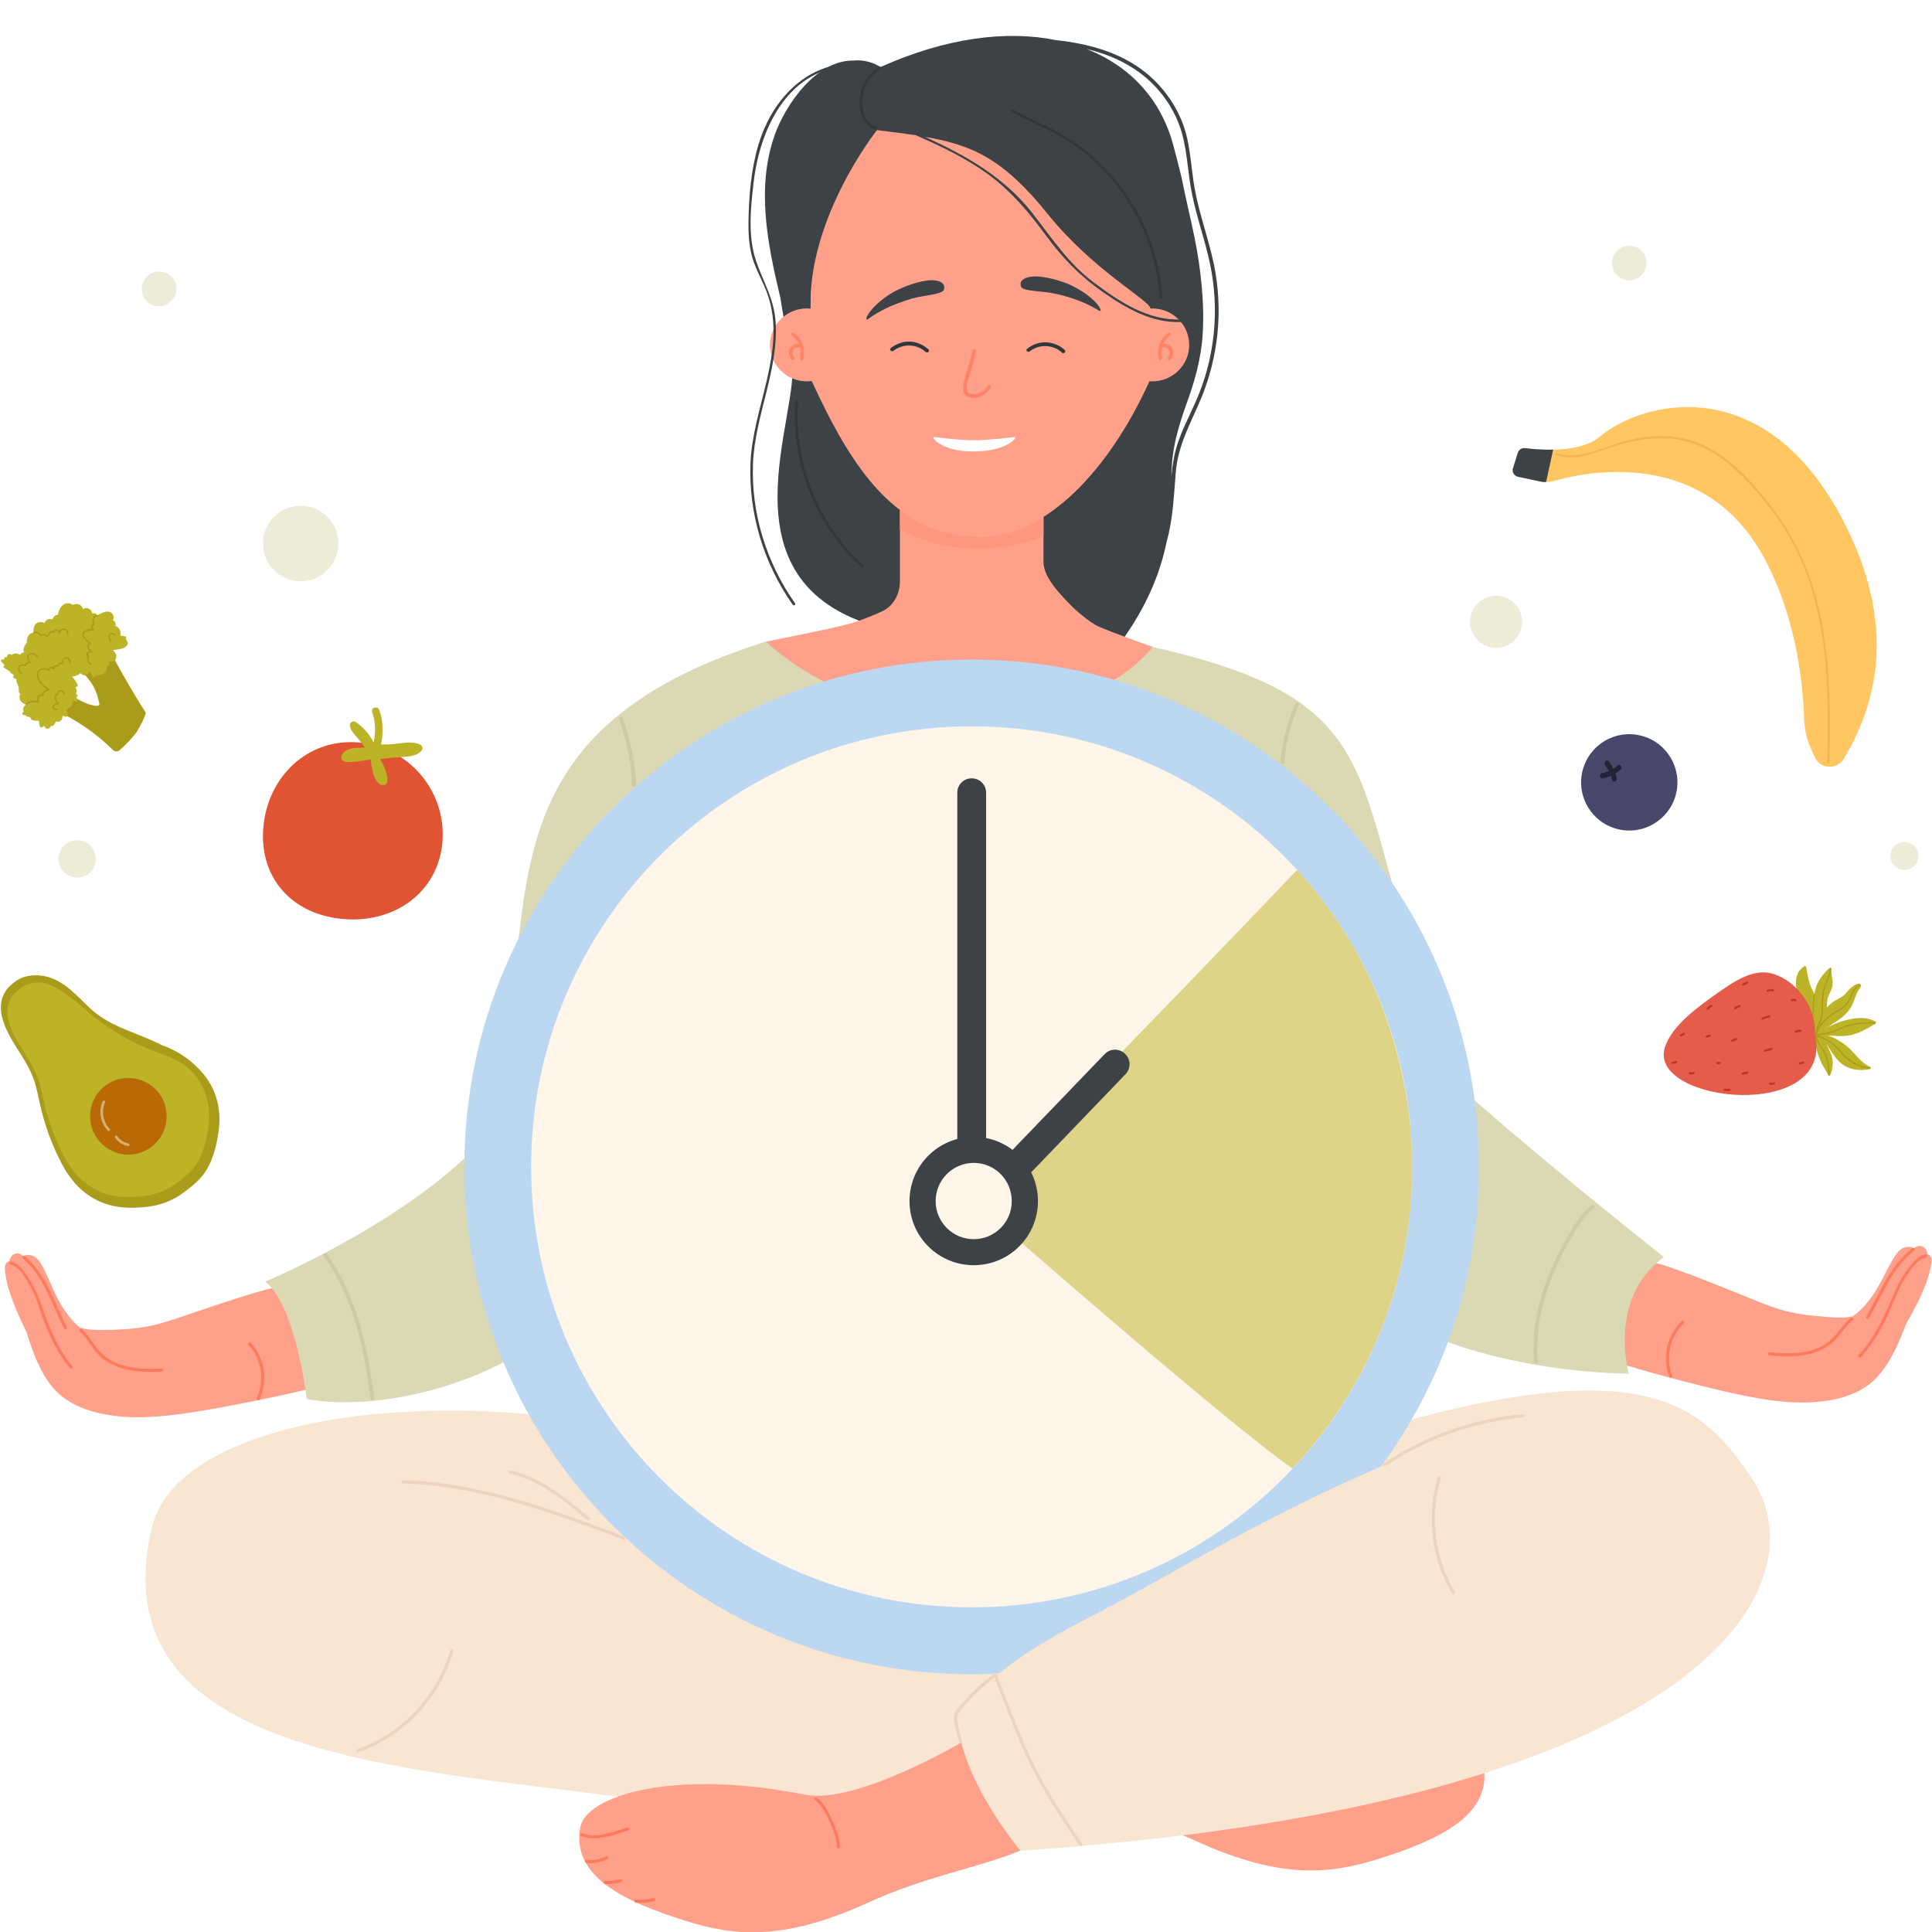 <?xml version="1.0" encoding="UTF-8"?> <svg xmlns="http://www.w3.org/2000/svg" xmlns:xlink="http://www.w3.org/1999/xlink" width="60" zoomAndPan="magnify" viewBox="0 0 45 45" height="60" preserveAspectRatio="xMidYMid meet" version="1.0"><defs><clipPath id="ade916d5ee"><path d="M 37.273 29.008 L 44.988 29.008 L 44.988 32.68 L 37.273 32.68 Z M 37.273 29.008 " clip-rule="nonzero"></path></clipPath><clipPath id="6cac8d35b3"><path d="M 13.391 40.539 L 23.801 40.539 L 23.801 45 L 13.391 45 Z M 13.391 40.539 " clip-rule="nonzero"></path></clipPath><clipPath id="85648408a8"><path d="M 2.266 25.535 L 2.57 25.535 L 2.57 26.352 L 2.266 26.352 Z M 2.266 25.535 " clip-rule="nonzero"></path></clipPath><clipPath id="4ece16042c"><path d="M 2.531 26.344 C 2.523 26.344 2.516 26.344 2.512 26.336 C 2.34 26.156 2.289 25.879 2.391 25.656 C 2.398 25.641 2.41 25.637 2.422 25.637 C 2.438 25.637 2.457 25.652 2.449 25.672 C 2.355 25.879 2.398 26.133 2.555 26.297 C 2.574 26.316 2.555 26.344 2.531 26.344 " clip-rule="nonzero"></path></clipPath><clipPath id="9820b8016c"><path d="M 1.348 19.516 L 2.266 19.516 L 2.266 20.535 L 1.348 20.535 Z M 1.348 19.516 " clip-rule="nonzero"></path></clipPath><clipPath id="e9a57d280f"><path d="M 1.797 20.441 C 1.559 20.441 1.363 20.246 1.363 20.004 C 1.363 19.766 1.559 19.57 1.797 19.57 C 2.039 19.57 2.23 19.766 2.23 20.004 C 2.23 20.246 2.039 20.441 1.797 20.441 " clip-rule="nonzero"></path></clipPath></defs><rect x="-4.5" width="54" fill="#ffffff" y="-4.5" height="54" fill-opacity="1"></rect><rect x="-4.5" width="54" fill="#ffffff" y="-4.5" height="54" fill-opacity="1"></rect><path fill="#ffa18a" d="M 0.133 29.715 C 0.148 29.828 0.176 29.941 0.211 30.047 C 0.312 30.383 0.461 30.707 0.617 31.027 C 0.758 31.48 0.926 31.953 1.227 32.316 C 1.582 32.738 2.137 32.91 2.664 32.977 C 3.305 33.059 3.949 32.977 4.582 32.879 C 5.188 32.785 7.094 32.418 7.668 32.215 C 7.777 30.961 6.594 29.953 6.594 29.953 C 6.273 29.969 4.891 30.449 4.59 30.547 C 4.289 30.648 3.988 30.758 3.68 30.84 C 3.344 30.93 3.004 30.961 2.656 30.973 C 2.402 30.977 2.121 30.996 1.867 30.926 C 1.836 30.898 1.801 30.871 1.77 30.84 C 1.535 30.609 1.379 30.336 1.242 30.039 C 1.184 29.902 1.125 29.762 1.055 29.625 C 1.004 29.512 0.945 29.391 0.852 29.305 C 0.77 29.23 0.637 29.207 0.543 29.254 C 0.469 29.195 0.375 29.164 0.293 29.234 C 0.25 29.27 0.227 29.324 0.215 29.379 C 0.184 29.383 0.156 29.398 0.137 29.434 C 0.094 29.512 0.121 29.633 0.133 29.715 " fill-opacity="1" fill-rule="nonzero"></path><path fill="#ff7a5a" d="M 1.859 31.012 C 2 31.137 2.09 31.305 2.203 31.453 C 2.312 31.59 2.445 31.699 2.602 31.773 C 2.961 31.953 3.367 31.961 3.762 31.949 C 3.805 31.949 3.805 31.875 3.762 31.879 C 3.371 31.891 2.961 31.883 2.609 31.699 C 2.449 31.613 2.32 31.492 2.211 31.344 C 2.117 31.211 2.031 31.07 1.91 30.961 C 1.875 30.934 1.824 30.98 1.859 31.012 " fill-opacity="1" fill-rule="nonzero"></path><path fill="#ff7a5a" d="M 6.047 32.594 C 6.246 32.152 6.168 31.637 5.84 31.277 C 5.809 31.242 5.758 31.293 5.789 31.328 C 6.094 31.66 6.168 32.145 5.984 32.559 C 5.965 32.598 6.027 32.637 6.047 32.594 " fill-opacity="1" fill-rule="nonzero"></path><path fill="#ff7a5a" d="M 0.242 29.453 C 0.465 29.508 0.605 29.789 0.711 29.973 C 0.84 30.199 0.906 30.449 0.992 30.688 C 1.148 31.109 1.34 31.52 1.629 31.867 C 1.656 31.902 1.707 31.852 1.68 31.816 C 1.344 31.41 1.148 30.922 0.977 30.43 C 0.898 30.195 0.809 29.98 0.668 29.773 C 0.566 29.617 0.457 29.434 0.262 29.383 C 0.219 29.371 0.199 29.441 0.242 29.453 " fill-opacity="1" fill-rule="nonzero"></path><path fill="#ff7a5a" d="M 0.531 29.309 C 1.023 29.738 1.211 30.383 1.492 30.949 C 1.512 30.988 1.574 30.953 1.555 30.91 C 1.27 30.34 1.078 29.691 0.582 29.258 C 0.547 29.23 0.496 29.277 0.531 29.309 " fill-opacity="1" fill-rule="nonzero"></path><g clip-path="url(#ade916d5ee)"><path fill="#ffa18a" d="M 44.973 29.277 C 44.957 29.238 44.93 29.223 44.898 29.219 C 44.891 29.16 44.871 29.105 44.828 29.066 C 44.75 28.992 44.656 29.016 44.578 29.07 C 44.488 29.02 44.355 29.035 44.266 29.105 C 44.168 29.184 44.105 29.305 44.043 29.41 C 43.969 29.543 43.902 29.68 43.832 29.812 C 43.68 30.102 43.508 30.367 43.258 30.582 C 43.223 30.609 43.188 30.633 43.152 30.66 C 42.898 30.715 42.621 30.68 42.363 30.656 C 42.02 30.629 41.684 30.578 41.352 30.465 C 41.051 30.363 40.758 30.238 40.461 30.117 C 40.168 30.004 38.812 29.441 38.5 29.406 C 38.5 29.406 37.254 30.336 37.285 31.598 C 37.852 31.836 39.73 32.316 40.328 32.445 C 40.953 32.582 41.594 32.699 42.234 32.66 C 42.77 32.625 43.332 32.488 43.711 32.086 C 44.035 31.742 44.227 31.281 44.398 30.836 C 44.574 30.527 44.742 30.215 44.863 29.887 C 44.902 29.777 44.938 29.668 44.961 29.559 C 44.977 29.477 45.012 29.359 44.973 29.277 " fill-opacity="1" fill-rule="nonzero"></path></g><path fill="#ff7a5a" d="M 43.109 30.695 C 42.984 30.797 42.891 30.926 42.789 31.051 C 42.676 31.191 42.543 31.305 42.379 31.383 C 42.012 31.551 41.598 31.531 41.207 31.496 C 41.16 31.492 41.16 31.562 41.207 31.566 C 41.602 31.602 42.016 31.621 42.387 31.457 C 42.547 31.387 42.688 31.281 42.801 31.148 C 42.922 31.012 43.016 30.859 43.16 30.746 C 43.195 30.719 43.145 30.668 43.109 30.695 " fill-opacity="1" fill-rule="nonzero"></path><path fill="#ff7a5a" d="M 38.949 32.047 C 38.789 31.621 38.891 31.141 39.219 30.82 C 39.25 30.789 39.199 30.738 39.168 30.773 C 38.824 31.109 38.711 31.617 38.883 32.066 C 38.898 32.109 38.969 32.09 38.949 32.047 " fill-opacity="1" fill-rule="nonzero"></path><path fill="#ff7a5a" d="M 44.848 29.219 C 44.648 29.258 44.527 29.438 44.414 29.59 C 44.262 29.793 44.164 30.008 44.066 30.238 C 43.867 30.715 43.641 31.184 43.289 31.562 C 43.258 31.594 43.309 31.645 43.34 31.613 C 43.652 31.277 43.871 30.871 44.051 30.449 C 44.148 30.234 44.223 30.008 44.352 29.805 C 44.469 29.621 44.637 29.332 44.867 29.289 C 44.914 29.281 44.895 29.211 44.848 29.219 " fill-opacity="1" fill-rule="nonzero"></path><path fill="#ff7a5a" d="M 44.539 29.074 C 44.016 29.48 43.789 30.113 43.469 30.668 C 43.445 30.707 43.508 30.742 43.531 30.703 C 43.848 30.156 44.074 29.523 44.59 29.125 C 44.625 29.098 44.574 29.047 44.539 29.074 " fill-opacity="1" fill-rule="nonzero"></path><path fill="#ffa18a" d="M 24.301 41.668 C 24.301 41.668 25.359 40.406 25.68 39.148 C 25.68 39.148 28.137 40.598 29.32 40.363 C 32.402 39.746 34.414 40.391 34.551 41.117 C 34.77 42.273 33.516 42.855 32.109 43.297 C 30.984 43.648 29.848 43.785 27.879 42.891 C 26.418 42.227 25.371 42.098 24.301 41.668 " fill-opacity="1" fill-rule="nonzero"></path><path fill="#3c4245" d="M 28.289 7.531 C 28.258 8.09 28.137 8.641 27.934 9.156 C 27.738 9.652 27.449 10.113 27.348 10.641 C 27.316 10.797 27.297 10.953 27.285 11.109 C 27.285 11.012 27.289 10.918 27.297 10.82 C 27.332 10.289 27.492 9.805 27.672 9.305 C 27.84 8.832 27.969 8.355 28.008 7.852 C 28.047 7.352 28.016 6.848 27.957 6.352 C 27.871 5.605 27.668 4.879 27.523 4.145 C 27.453 3.852 27.383 3.586 27.324 3.367 C 27.035 2.301 26.312 1.535 25.309 1.141 C 25.699 1.234 26.074 1.379 26.414 1.602 C 26.828 1.871 27.164 2.254 27.379 2.703 C 27.629 3.215 27.641 3.766 27.727 4.316 C 27.816 4.867 28.004 5.398 28.137 5.941 C 28.266 6.465 28.32 6.996 28.289 7.531 M 28.27 6.137 C 28.145 5.543 27.93 4.977 27.824 4.379 C 27.73 3.844 27.73 3.301 27.516 2.793 C 27.332 2.359 27.043 1.977 26.676 1.684 C 26.082 1.211 25.344 1.016 24.594 0.934 C 23.438 0.699 22.02 0.883 20.516 1.559 C 20.508 1.562 20.449 1.523 20.352 1.48 C 20.242 1.438 20.082 1.391 19.887 1.41 C 19.016 1.391 18.293 2.434 18.039 3.16 C 17.613 4.379 17.879 5.688 18.168 6.902 L 18.172 6.91 C 18.25 7.426 18.348 7.922 18.438 8.379 C 18.684 9.613 16.637 13.559 20.484 14.613 L 22.609 12.496 L 25.766 15.391 C 25.969 15.148 26.16 14.895 26.332 14.629 C 26.727 14.02 27.023 13.352 27.168 12.641 L 27.172 12.625 C 27.324 12.082 27.34 11.547 27.387 10.992 C 27.438 10.363 27.742 9.84 27.98 9.27 C 28.176 8.797 28.301 8.293 28.355 7.785 C 28.414 7.234 28.383 6.676 28.27 6.137 " fill-opacity="1" fill-rule="nonzero"></path><path fill="#ffa18a" d="M 26.852 16.723 L 26.852 15.07 C 26.43 14.918 26.008 14.77 25.59 14.594 C 25.406 14.516 25.062 14.223 24.949 14.105 C 24.516 13.672 24.305 13.367 24.305 13.078 L 24.305 11.57 L 20.961 11.602 L 20.961 13.543 C 20.961 13.824 20.82 14.102 20.566 14.23 C 20.422 14.301 19.984 14.48 19.777 14.531 C 19.141 14.691 18.484 14.812 17.84 14.945 L 17.84 16.723 L 26.852 16.723 " fill-opacity="1" fill-rule="nonzero"></path><path fill="#ff977e" d="M 22.812 12.781 C 22.16 12.781 21.484 12.633 20.961 12.332 L 20.961 11.879 C 21.484 12.273 22.094 12.504 22.844 12.504 C 23.34 12.504 23.832 12.34 24.305 12.039 L 24.305 12.469 C 23.891 12.676 23.359 12.781 22.812 12.781 " fill-opacity="1" fill-rule="nonzero"></path><path fill="#ffa18a" d="M 18.797 7.184 C 18.824 7.184 18.852 7.188 18.879 7.188 L 18.879 5.672 C 18.879 3.512 20.652 1.762 22.84 1.762 C 25.027 1.762 26.801 3.512 26.801 5.672 L 26.801 7.188 C 26.812 7.188 26.824 7.184 26.836 7.184 C 27.312 7.184 27.699 7.566 27.699 8.035 C 27.699 8.504 27.312 8.883 26.836 8.883 C 26.816 8.883 26.793 8.883 26.773 8.879 C 25.828 10.969 24.352 12.504 22.844 12.504 C 20.867 12.504 19.836 10.895 18.906 8.875 C 18.871 8.879 18.832 8.883 18.797 8.883 C 18.32 8.883 17.934 8.504 17.934 8.035 C 17.934 7.566 18.32 7.184 18.797 7.184 " fill-opacity="1" fill-rule="nonzero"></path><path fill="#3c4245" d="M 21.984 6.75 C 22.02 6.648 21.965 6.535 21.703 6.527 C 21.469 6.523 21.023 6.672 20.773 6.824 C 20.211 7.168 20.102 7.52 20.223 7.43 C 20.48 7.238 20.816 7.082 21.23 6.957 C 21.512 6.875 21.941 6.863 21.984 6.75 " fill-opacity="1" fill-rule="nonzero"></path><path fill="#ff8466" d="M 18.672 8.391 C 18.672 8.391 18.668 8.391 18.664 8.391 C 18.641 8.383 18.633 8.359 18.637 8.34 C 18.648 8.258 18.652 8.172 18.633 8.09 L 18.621 8.09 C 18.613 8.09 18.609 8.09 18.605 8.09 C 18.598 8.09 18.594 8.09 18.59 8.09 L 18.57 8.09 L 18.547 8.098 L 18.531 8.102 L 18.512 8.113 L 18.504 8.117 L 18.5 8.117 L 18.484 8.133 C 18.484 8.133 18.48 8.141 18.48 8.141 C 18.48 8.141 18.48 8.137 18.484 8.137 L 18.477 8.141 L 18.469 8.16 L 18.465 8.172 L 18.457 8.191 L 18.457 8.242 L 18.461 8.25 L 18.469 8.273 L 18.469 8.277 L 18.473 8.289 L 18.484 8.309 L 18.496 8.32 C 18.508 8.336 18.512 8.363 18.496 8.379 C 18.488 8.387 18.477 8.391 18.465 8.391 C 18.453 8.391 18.445 8.387 18.438 8.379 C 18.391 8.324 18.367 8.25 18.379 8.18 C 18.391 8.105 18.441 8.047 18.512 8.023 C 18.539 8.012 18.57 8.008 18.598 8.008 C 18.602 8.008 18.602 8.008 18.605 8.008 C 18.57 7.934 18.516 7.871 18.449 7.82 C 18.434 7.809 18.426 7.785 18.438 7.766 C 18.441 7.754 18.457 7.746 18.473 7.746 C 18.48 7.746 18.484 7.746 18.492 7.75 C 18.582 7.816 18.652 7.898 18.691 8.004 C 18.734 8.117 18.734 8.242 18.715 8.359 C 18.711 8.379 18.691 8.391 18.672 8.391 " fill-opacity="1" fill-rule="nonzero"></path><path fill="#ff8466" d="M 27.027 8.391 C 27.012 8.391 26.992 8.379 26.988 8.359 C 26.969 8.242 26.965 8.117 27.008 8.004 C 27.047 7.898 27.121 7.816 27.211 7.75 C 27.215 7.746 27.223 7.746 27.227 7.746 C 27.242 7.746 27.258 7.754 27.266 7.766 C 27.277 7.785 27.27 7.809 27.25 7.82 C 27.184 7.871 27.129 7.934 27.094 8.008 C 27.098 8.008 27.098 8.008 27.098 8.008 C 27.16 8.008 27.227 8.023 27.273 8.074 C 27.32 8.129 27.336 8.203 27.32 8.273 C 27.309 8.312 27.289 8.348 27.266 8.379 C 27.258 8.387 27.246 8.391 27.238 8.391 C 27.227 8.391 27.215 8.387 27.207 8.379 C 27.191 8.363 27.191 8.336 27.207 8.32 C 27.207 8.32 27.211 8.312 27.211 8.312 C 27.211 8.312 27.211 8.316 27.207 8.316 L 27.215 8.309 L 27.227 8.293 L 27.23 8.285 C 27.23 8.281 27.23 8.277 27.23 8.277 C 27.23 8.277 27.23 8.277 27.23 8.281 L 27.238 8.262 L 27.242 8.242 L 27.242 8.23 L 27.246 8.211 L 27.242 8.203 L 27.242 8.199 C 27.242 8.188 27.238 8.176 27.234 8.164 L 27.234 8.16 L 27.227 8.152 L 27.219 8.137 L 27.199 8.117 L 27.184 8.105 L 27.172 8.102 L 27.168 8.102 C 27.16 8.098 27.152 8.094 27.141 8.094 L 27.129 8.09 L 27.121 8.09 C 27.113 8.09 27.105 8.09 27.098 8.09 C 27.094 8.09 27.09 8.09 27.086 8.09 L 27.07 8.09 C 27.051 8.172 27.051 8.258 27.066 8.34 C 27.07 8.359 27.059 8.383 27.035 8.391 C 27.035 8.391 27.031 8.391 27.027 8.391 " fill-opacity="1" fill-rule="nonzero"></path><path fill="#ff8168" d="M 22.672 9.266 C 22.609 9.266 22.539 9.25 22.492 9.207 C 22.434 9.156 22.43 9.074 22.438 9 C 22.449 8.879 22.488 8.762 22.523 8.648 C 22.57 8.484 22.617 8.324 22.656 8.156 C 22.66 8.137 22.676 8.129 22.691 8.129 C 22.715 8.129 22.738 8.148 22.734 8.18 C 22.695 8.359 22.641 8.535 22.59 8.711 C 22.555 8.824 22.508 8.949 22.516 9.066 C 22.52 9.152 22.586 9.18 22.668 9.184 C 22.672 9.184 22.672 9.184 22.676 9.184 C 22.816 9.184 22.93 9.102 23.004 8.988 C 23.012 8.973 23.027 8.969 23.039 8.969 C 23.066 8.969 23.094 8.996 23.074 9.027 C 22.996 9.148 22.883 9.238 22.738 9.262 C 22.719 9.262 22.695 9.266 22.672 9.266 " fill-opacity="1" fill-rule="nonzero"></path><path fill="#3c4245" d="M 27.508 7.441 C 26.738 7.473 26.062 7.02 25.469 6.574 C 24.883 6.133 24.504 5.551 24.059 4.98 C 23.398 4.129 22.496 3.617 21.543 3.188 C 22.648 3.375 23.375 3.703 24.406 4.988 C 25.469 6.305 26.746 6.969 26.801 7.188 C 26.801 7.188 27.645 2.363 24.059 1.5 C 17.867 0.004 18.879 7.188 18.879 7.188 C 18.816 5.055 20.426 3.031 20.426 3.031 C 20.758 3.07 21.055 3.109 21.328 3.148 C 21.812 3.359 22.289 3.586 22.734 3.867 C 23.406 4.289 23.883 4.832 24.348 5.465 C 24.727 5.988 25.145 6.422 25.676 6.793 C 26.223 7.176 26.816 7.527 27.508 7.5 C 27.547 7.5 27.547 7.441 27.508 7.441 " fill-opacity="1" fill-rule="nonzero"></path><path fill="#ffffff" d="M 22.691 10.516 C 23.211 10.512 23.527 10.352 23.637 10.223 C 23.652 10.199 23.652 10.18 23.617 10.18 C 23.617 10.18 23.047 10.254 22.688 10.254 C 22.312 10.254 21.766 10.18 21.766 10.18 C 21.734 10.18 21.73 10.195 21.746 10.219 C 21.848 10.344 22.141 10.52 22.691 10.516 " fill-opacity="1" fill-rule="nonzero"></path><path fill="#3c4245" d="M 23.785 6.68 C 23.742 6.582 23.789 6.465 24.051 6.441 C 24.285 6.418 24.742 6.535 24.996 6.668 C 25.586 6.969 25.719 7.312 25.594 7.234 C 25.32 7.062 24.977 6.926 24.555 6.836 C 24.266 6.773 23.836 6.789 23.785 6.68 " fill-opacity="1" fill-rule="nonzero"></path><path fill="#31373a" d="M 20.809 8.172 C 21.031 7.996 21.355 8.008 21.562 8.199 C 21.605 8.238 21.664 8.176 21.625 8.137 C 21.508 8.031 21.355 7.965 21.199 7.957 C 21.035 7.949 20.875 8.008 20.746 8.109 C 20.703 8.145 20.766 8.203 20.809 8.172 " fill-opacity="1" fill-rule="nonzero"></path><path fill="#31373a" d="M 23.984 8.184 C 24.207 8.008 24.531 8.023 24.738 8.215 C 24.777 8.254 24.84 8.191 24.801 8.152 C 24.684 8.047 24.531 7.98 24.371 7.973 C 24.207 7.965 24.051 8.023 23.922 8.125 C 23.879 8.16 23.941 8.219 23.984 8.184 " fill-opacity="1" fill-rule="nonzero"></path><path fill="#31373a" d="M 20.465 1.57 C 20.203 1.723 20.047 2 20.023 2.301 C 20 2.578 20.086 2.914 20.379 3.008 C 20.418 3.023 20.438 2.961 20.398 2.949 C 20.125 2.859 20.062 2.527 20.09 2.277 C 20.117 2.008 20.262 1.762 20.496 1.625 C 20.531 1.605 20.5 1.551 20.465 1.57 " fill-opacity="1" fill-rule="nonzero"></path><path fill="#31373a" d="M 23.551 2.598 C 23.926 2.812 24.34 2.965 24.715 3.184 C 25.031 3.371 25.324 3.598 25.59 3.855 C 26.117 4.371 26.523 5.012 26.766 5.711 C 26.902 6.105 26.988 6.516 27.012 6.934 C 27.012 6.973 27.078 6.973 27.074 6.934 C 26.988 5.453 26.164 4.051 24.922 3.242 C 24.5 2.965 24.02 2.793 23.582 2.543 C 23.547 2.523 23.516 2.578 23.551 2.598 " fill-opacity="1" fill-rule="nonzero"></path><path fill="#31373a" d="M 20.109 13.168 C 19.055 12.207 18.484 10.77 18.59 9.348 C 18.594 9.305 18.531 9.305 18.527 9.348 C 18.418 10.785 19 12.242 20.062 13.211 C 20.094 13.238 20.137 13.195 20.109 13.168 " fill-opacity="1" fill-rule="nonzero"></path><path fill="#dbd8b4" d="M 7.145 32.586 C 7.145 32.586 6.891 30.395 6.176 29.852 C 6.176 29.852 9.207 28.59 11.031 26.777 C 11.125 26.684 11.145 26.535 11.195 26.41 C 12.996 21.992 10.406 17.273 17.84 14.945 C 17.84 14.945 19.613 16.719 22.633 16.723 C 25.625 16.723 26.852 15.07 26.852 15.07 C 32.855 16.438 31.223 18.273 33.805 24.879 C 33.859 25.02 33.855 25.203 33.973 25.305 C 36.242 27.301 38.754 29.277 38.754 29.277 C 37.43 30.258 37.938 31.996 37.938 31.996 C 35.328 31.949 32.695 31.133 32.133 30.273 C 29.707 26.582 29.16 25.375 29.113 24.559 C 29.113 24.559 28.973 25.492 29.164 28.875 C 29.395 32.945 30.359 33.125 29.312 34.836 C 29.312 34.836 25.441 36.008 22.859 35.867 C 20.355 35.73 16.297 34.199 16.297 34.199 C 15.414 32.895 16.004 32.438 16.234 29.059 C 16.473 25.621 16.457 24.238 16.457 24.238 C 16.309 25.52 16.621 26.766 13.621 30.273 C 12.023 32.148 8.949 32.918 7.145 32.586 " fill-opacity="1" fill-rule="nonzero"></path><path fill="#f8e5d2" d="M 16.52 33.789 C 11.32 32.066 4.207 32.766 3.539 35.574 C 2.223 41.113 9.867 41.168 15.316 41.977 C 17.281 42.27 19.52 43.332 22.344 43.191 C 39.754 42.309 42.438 36.918 40.824 34.469 C 39.551 32.547 38.094 31.121 29.559 34.102 C 27.262 34.902 25.602 35.711 22.785 35.574 C 20.059 35.438 18.625 34.484 16.52 33.789 " fill-opacity="1" fill-rule="nonzero"></path><g clip-path="url(#6cac8d35b3)"><path fill="#ffa18a" d="M 23.766 43.105 C 23.766 43.105 22.707 41.844 22.391 40.586 C 22.391 40.586 19.93 42.039 18.746 41.801 C 15.668 41.188 13.656 41.828 13.516 42.559 C 13.301 43.711 14.551 44.293 15.961 44.738 C 17.082 45.09 18.223 45.223 20.191 44.328 C 21.648 43.668 22.695 43.539 23.766 43.105 " fill-opacity="1" fill-rule="nonzero"></path></g><path fill="#bbd7f2" d="M 25.594 37.555 C 26.613 37.023 27.602 36.441 28.613 35.895 C 29.773 35.266 30.953 34.676 32.164 34.16 C 33.602 32.203 34.449 29.789 34.449 27.18 C 34.449 20.652 29.16 15.363 22.633 15.363 C 16.105 15.363 10.816 20.652 10.816 27.18 C 10.816 33.703 16.105 38.996 22.633 38.996 C 22.848 38.996 23.059 38.988 23.27 38.977 C 23.973 38.402 24.785 37.973 25.594 37.555 " fill-opacity="1" fill-rule="nonzero"></path><path fill="#fff5e9" d="M 32.895 27.18 C 32.895 32.844 28.301 37.438 22.633 37.438 C 16.965 37.438 12.371 32.844 12.371 27.18 C 12.371 21.512 16.965 16.918 22.633 16.918 C 28.301 16.918 32.895 21.512 32.895 27.18 " fill-opacity="1" fill-rule="nonzero"></path><path fill="#bcc58c" d="M 32.895 27.266 L 32.895 27.266 M 32.895 27.258 L 32.895 27.258 M 32.895 27.25 L 32.895 27.25 M 32.895 27.242 L 32.895 27.242 M 32.895 27.234 C 32.895 27.234 32.895 27.23 32.895 27.23 C 32.895 27.234 32.895 27.234 32.895 27.234 M 32.895 27.227 C 32.895 27.227 32.895 27.227 32.895 27.223 C 32.895 27.223 32.895 27.227 32.895 27.227 M 32.895 27.219 C 32.895 27.219 32.895 27.215 32.895 27.215 C 32.895 27.215 32.895 27.219 32.895 27.219 M 32.895 27.211 C 32.895 27.211 32.895 27.207 32.895 27.207 C 32.895 27.207 32.895 27.211 32.895 27.211 M 32.895 27.203 C 32.895 27.203 32.895 27.199 32.895 27.199 C 32.895 27.199 32.895 27.199 32.895 27.203 M 32.895 27.195 C 32.895 27.191 32.895 27.191 32.895 27.188 C 32.895 27.191 32.895 27.191 32.895 27.195 M 32.895 27.188 C 32.895 27.184 32.895 27.18 32.895 27.18 C 32.895 27.18 32.895 27.184 32.895 27.188 M 32.895 27.18 C 32.895 27.176 32.895 27.172 32.895 27.172 C 32.895 27.172 32.895 27.176 32.895 27.18 M 32.895 27.164 L 32.895 27.164 M 31.586 22.164 C 31.211 21.492 30.758 20.867 30.246 20.297 C 30.777 20.883 31.223 21.512 31.586 22.164 " fill-opacity="1" fill-rule="nonzero"></path><path fill="#ddd488" d="M 30.105 34.203 C 28.578 33.156 22.68 27.977 22.68 27.977 C 25.328 25.395 30.105 20.371 30.211 20.262 C 30.223 20.273 30.234 20.285 30.246 20.297 C 30.758 20.867 31.211 21.492 31.586 22.164 C 32.492 23.789 32.891 25.562 32.895 27.164 C 32.895 27.168 32.895 27.168 32.895 27.172 C 32.895 27.172 32.895 27.176 32.895 27.18 C 32.895 27.18 32.895 27.184 32.895 27.188 C 32.895 27.191 32.895 27.191 32.895 27.195 C 32.895 27.195 32.895 27.195 32.895 27.199 C 32.895 27.199 32.895 27.203 32.895 27.203 C 32.895 27.203 32.895 27.207 32.895 27.207 C 32.895 27.207 32.895 27.211 32.895 27.211 C 32.895 27.211 32.895 27.215 32.895 27.215 C 32.895 27.215 32.895 27.219 32.895 27.219 C 32.895 27.219 32.895 27.223 32.895 27.223 C 32.895 27.227 32.895 27.227 32.895 27.227 C 32.895 27.227 32.895 27.23 32.895 27.23 C 32.895 27.23 32.895 27.234 32.895 27.234 C 32.895 27.238 32.895 27.238 32.895 27.242 C 32.895 27.246 32.895 27.246 32.895 27.25 C 32.895 27.254 32.895 27.254 32.895 27.258 C 32.895 27.262 32.895 27.262 32.895 27.266 C 32.895 27.27 32.895 27.27 32.895 27.273 C 32.867 29.957 31.812 32.391 30.105 34.203 " fill-opacity="1" fill-rule="nonzero"></path><path fill="#3c4245" d="M 26.203 24.543 C 26.07 24.414 25.855 24.418 25.727 24.555 L 22.969 27.422 L 22.969 18.465 C 22.969 18.277 22.82 18.129 22.633 18.129 C 22.445 18.129 22.297 18.277 22.297 18.465 L 22.297 28.402 C 22.727 28.398 23.141 28.223 23.438 27.91 L 26.215 25.02 C 26.344 24.887 26.34 24.672 26.203 24.543 " fill-opacity="1" fill-rule="nonzero"></path><path fill="#edd4be" d="M 22.406 40.547 C 22.359 40.395 22.328 40.242 22.301 40.086 C 22.297 40.035 22.281 39.988 22.301 39.941 C 22.316 39.906 22.348 39.875 22.367 39.848 C 22.418 39.785 22.469 39.723 22.52 39.664 C 22.715 39.441 22.938 39.238 23.18 39.059 C 23.219 39.031 23.184 38.969 23.145 38.996 C 22.875 39.191 22.629 39.418 22.414 39.672 C 22.328 39.773 22.203 39.887 22.219 40.027 C 22.242 40.211 22.281 40.391 22.332 40.566 C 22.348 40.613 22.418 40.594 22.406 40.547 " fill-opacity="1" fill-rule="nonzero"></path><path fill="#edd4be" d="M 23.145 39.031 C 23.418 39.719 23.668 40.422 23.992 41.09 C 24.316 41.754 24.73 42.367 25.141 42.98 C 25.168 43.02 25.23 42.98 25.203 42.941 C 24.805 42.348 24.402 41.75 24.086 41.109 C 23.75 40.434 23.496 39.711 23.215 39.012 C 23.195 38.969 23.125 38.988 23.145 39.031 " fill-opacity="1" fill-rule="nonzero"></path><path fill="#edd4be" d="M 32.273 34.145 C 33.23 33.508 34.332 33.117 35.477 33.012 C 35.523 33.008 35.523 32.934 35.477 32.938 C 34.316 33.043 33.203 33.438 32.234 34.082 C 32.195 34.109 32.234 34.172 32.273 34.145 " fill-opacity="1" fill-rule="nonzero"></path><path fill="#edd4be" d="M 9.387 34.551 C 11.168 34.605 12.855 35.234 14.508 35.855 C 14.551 35.871 14.57 35.797 14.527 35.781 C 12.871 35.16 11.176 34.531 9.387 34.477 C 9.336 34.473 9.34 34.547 9.387 34.551 " fill-opacity="1" fill-rule="nonzero"></path><path fill="#edd4be" d="M 11.879 34.324 C 12.578 34.484 13.141 34.949 13.676 35.402 C 13.711 35.43 13.766 35.379 13.727 35.348 C 13.184 34.891 12.609 34.414 11.898 34.254 C 11.852 34.242 11.832 34.316 11.879 34.324 " fill-opacity="1" fill-rule="nonzero"></path><path fill="#edd4be" d="M 8.344 40.816 C 9.41 40.445 10.25 39.547 10.555 38.461 C 10.566 38.414 10.496 38.395 10.484 38.441 C 10.188 39.5 9.363 40.379 8.324 40.742 C 8.277 40.762 8.297 40.832 8.344 40.816 " fill-opacity="1" fill-rule="nonzero"></path><path fill="#edd4be" d="M 33.492 34.406 C 33.219 35.312 33.34 36.305 33.82 37.117 C 33.848 37.16 33.91 37.125 33.887 37.082 C 33.41 36.285 33.293 35.312 33.562 34.426 C 33.578 34.379 33.508 34.359 33.492 34.406 " fill-opacity="1" fill-rule="nonzero"></path><path fill="#cecaa5" d="M 37.059 28.074 C 36.824 28.277 36.66 28.535 36.512 28.801 C 36.348 29.09 36.203 29.383 36.078 29.684 C 35.816 30.332 35.672 31.023 35.73 31.719 C 35.734 31.777 35.824 31.777 35.816 31.719 C 35.762 31.051 35.895 30.391 36.141 29.77 C 36.258 29.473 36.398 29.184 36.555 28.902 C 36.711 28.625 36.875 28.348 37.125 28.137 C 37.168 28.098 37.102 28.035 37.059 28.074 " fill-opacity="1" fill-rule="nonzero"></path><path fill="#cecaa5" d="M 7.539 29.258 C 8.234 30.227 8.48 31.406 8.629 32.566 C 8.637 32.621 8.723 32.621 8.719 32.566 C 8.566 31.391 8.32 30.195 7.617 29.215 C 7.582 29.168 7.508 29.211 7.539 29.258 " fill-opacity="1" fill-rule="nonzero"></path><path fill="#ff7a5a" d="M 18.977 41.922 C 19.129 42.043 19.227 42.215 19.305 42.391 C 19.391 42.586 19.492 42.797 19.492 43.016 C 19.492 43.062 19.562 43.062 19.562 43.016 C 19.562 42.789 19.461 42.574 19.371 42.371 C 19.289 42.184 19.191 42 19.027 41.871 C 18.992 41.844 18.941 41.895 18.977 41.922 " fill-opacity="1" fill-rule="nonzero"></path><path fill="#ff7a5a" d="M 13.535 42.762 C 13.699 42.832 13.879 42.828 14.051 42.797 C 14.246 42.762 14.441 42.699 14.629 42.637 C 14.672 42.621 14.652 42.551 14.609 42.566 C 14.438 42.625 14.266 42.68 14.086 42.719 C 13.918 42.754 13.734 42.77 13.57 42.699 C 13.527 42.68 13.492 42.742 13.535 42.762 " fill-opacity="1" fill-rule="nonzero"></path><path fill="#ff7a5a" d="M 13.66 43.391 C 13.828 43.41 13.996 43.379 14.148 43.301 C 14.188 43.281 14.152 43.219 14.109 43.238 C 13.973 43.312 13.816 43.336 13.66 43.32 C 13.641 43.316 13.625 43.336 13.625 43.355 C 13.625 43.375 13.641 43.387 13.66 43.391 " fill-opacity="1" fill-rule="nonzero"></path><path fill="#ff7a5a" d="M 14.094 43.883 C 14.223 43.887 14.352 43.871 14.473 43.836 C 14.516 43.828 14.496 43.758 14.453 43.77 C 14.336 43.801 14.219 43.812 14.094 43.812 C 14.051 43.812 14.051 43.883 14.094 43.883 " fill-opacity="1" fill-rule="nonzero"></path><path fill="#ff7a5a" d="M 14.809 44.316 C 14.953 44.328 15.102 44.316 15.242 44.277 C 15.285 44.262 15.266 44.195 15.223 44.207 C 15.09 44.246 14.949 44.258 14.809 44.246 C 14.789 44.242 14.773 44.262 14.773 44.281 C 14.773 44.301 14.789 44.312 14.809 44.316 " fill-opacity="1" fill-rule="nonzero"></path><path fill="#cecaa5" d="M 14.418 16.742 C 14.598 17.238 14.699 17.758 14.727 18.281 C 14.73 18.34 14.82 18.34 14.816 18.281 C 14.789 17.75 14.684 17.223 14.504 16.719 C 14.484 16.668 14.398 16.691 14.418 16.742 " fill-opacity="1" fill-rule="nonzero"></path><path fill="#cecaa5" d="M 30.176 16.379 C 29.98 16.812 29.859 17.281 29.824 17.758 C 29.82 17.816 29.91 17.816 29.914 17.758 C 29.949 17.297 30.062 16.844 30.254 16.422 C 30.277 16.371 30.199 16.324 30.176 16.379 " fill-opacity="1" fill-rule="nonzero"></path><path fill="#aa9c1a" d="M 4.219 24.559 C 4.078 24.473 3.93 24.398 3.773 24.344 C 3.52 24.215 3.242 24.113 2.98 24.004 C 2.66 23.875 2.352 23.723 2.102 23.488 C 1.844 23.25 1.613 22.973 1.289 22.82 C 1.051 22.707 0.77 22.68 0.52 22.77 C 0.453 22.793 0.332 22.867 0.23 22.965 C 0.168 23.023 0.117 23.098 0.078 23.18 C 0.008 23.34 0.008 23.523 0.047 23.684 C 0.137 24.055 0.367 24.359 0.559 24.676 C 0.656 24.836 0.742 25.004 0.801 25.184 C 0.859 25.363 0.891 25.547 0.934 25.73 C 1.02 26.109 1.141 26.48 1.305 26.832 C 1.348 26.926 1.395 27.027 1.449 27.125 C 1.559 27.332 1.695 27.523 1.867 27.684 C 2.059 27.863 2.293 27.996 2.547 28.066 C 2.828 28.145 3.129 28.141 3.422 28.109 C 3.668 28.082 3.887 28.012 4.105 27.891 C 4.223 27.828 4.527 27.594 4.652 27.457 C 4.676 27.43 4.699 27.402 4.723 27.375 C 4.879 27.172 4.969 26.938 5.027 26.695 C 5.094 26.41 5.137 26.113 5.094 25.824 C 5.059 25.562 4.957 25.312 4.805 25.102 C 4.645 24.883 4.441 24.703 4.219 24.559 " fill-opacity="1" fill-rule="nonzero"></path><path fill="#bcb327" d="M 4.105 24.695 C 4.039 24.66 3.965 24.629 3.895 24.598 C 3.613 24.488 3.332 24.391 3.062 24.25 C 2.793 24.109 2.535 23.945 2.293 23.762 C 2.27 23.746 2.246 23.727 2.223 23.711 C 2.199 23.691 2.176 23.672 2.152 23.652 C 1.785 23.352 1.438 22.992 0.969 22.883 C 0.855 22.879 0.738 22.891 0.629 22.93 C 0.57 22.953 0.461 23.02 0.367 23.109 C 0.309 23.164 0.262 23.23 0.227 23.309 C 0.16 23.453 0.16 23.625 0.199 23.773 C 0.281 24.113 0.496 24.395 0.672 24.688 C 0.762 24.836 0.844 24.992 0.895 25.156 C 0.949 25.32 0.984 25.492 1.023 25.664 C 1.102 26.012 1.215 26.355 1.367 26.68 C 1.406 26.766 1.449 26.859 1.5 26.949 C 1.602 27.141 1.73 27.32 1.887 27.469 C 2.066 27.633 2.281 27.758 2.516 27.824 C 2.777 27.895 3.051 27.895 3.32 27.863 C 3.547 27.84 3.75 27.777 3.953 27.664 C 4.059 27.609 4.336 27.391 4.453 27.266 C 4.477 27.242 4.496 27.215 4.52 27.191 C 4.66 27.008 4.742 26.789 4.797 26.566 C 4.859 26.301 4.895 26.031 4.855 25.762 C 4.82 25.52 4.727 25.293 4.586 25.094 L 4.582 25.094 C 4.461 24.922 4.293 24.789 4.105 24.695 " fill-opacity="1" fill-rule="nonzero"></path><path fill="#b96a07" d="M 3.66 25.41 C 3.984 25.781 3.949 26.344 3.578 26.672 C 3.211 26.996 2.645 26.961 2.32 26.59 C 1.996 26.219 2.031 25.656 2.398 25.332 C 2.77 25.004 3.332 25.043 3.66 25.41 " fill-opacity="1" fill-rule="nonzero"></path><g clip-path="url(#85648408a8)"><g clip-path="url(#4ece16042c)"><path fill="#d8af73" d="M 2.289 26.344 L 2.574 26.344 L 2.574 25.637 L 2.289 25.637 Z M 2.289 26.344 " fill-opacity="1" fill-rule="nonzero"></path></g></g><path fill="#d8af73" d="M 2.988 26.695 C 2.988 26.695 2.984 26.695 2.984 26.695 C 2.863 26.672 2.75 26.602 2.68 26.5 C 2.672 26.484 2.672 26.469 2.684 26.457 C 2.688 26.449 2.695 26.449 2.707 26.449 C 2.715 26.449 2.723 26.453 2.727 26.457 C 2.785 26.547 2.883 26.613 2.988 26.633 C 3.004 26.637 3.016 26.648 3.016 26.668 C 3.016 26.68 3.004 26.695 2.988 26.695 " fill-opacity="1" fill-rule="nonzero"></path><path fill="#e05434" d="M 10.305 19.613 C 10.203 20.793 9.18 21.508 8 21.406 C 6.816 21.309 6.035 20.461 6.133 19.277 C 6.23 18.098 7.16 17.195 8.344 17.293 C 9.523 17.395 10.402 18.43 10.305 19.613 " fill-opacity="1" fill-rule="nonzero"></path><path fill="#bcb327" d="M 9.793 17.348 C 9.637 17.262 9.426 17.301 9.258 17.32 C 9.168 17.332 9.078 17.34 8.984 17.34 C 8.949 17.34 8.91 17.34 8.875 17.34 C 8.93 17.074 8.93 16.793 8.832 16.535 C 8.793 16.43 8.629 16.484 8.668 16.59 C 8.754 16.82 8.75 17.062 8.703 17.297 C 8.609 17.102 8.461 16.934 8.277 16.812 C 8.223 16.777 8.141 16.832 8.148 16.895 C 8.168 17.027 8.262 17.113 8.348 17.211 C 8.402 17.277 8.449 17.344 8.5 17.41 C 8.426 17.41 8.352 17.414 8.285 17.422 C 8.168 17.43 7.977 17.48 7.953 17.617 C 7.926 17.785 8.176 17.75 8.27 17.742 C 8.391 17.73 8.516 17.711 8.637 17.688 C 8.641 17.793 8.66 17.898 8.688 17.996 C 8.715 18.098 8.785 18.273 8.906 18.285 C 9.078 18.309 9.023 18.074 8.992 17.98 C 8.961 17.875 8.91 17.777 8.855 17.68 C 9.02 17.656 9.18 17.648 9.344 17.633 C 9.508 17.621 9.73 17.617 9.832 17.465 C 9.855 17.422 9.832 17.367 9.793 17.348 " fill-opacity="1" fill-rule="nonzero"></path><path fill="#aa9c1a" d="M 2.633 17.469 C 2.676 17.508 2.738 17.512 2.781 17.477 C 2.926 17.355 3.051 17.223 3.168 17.07 C 3.242 16.973 3.414 16.629 3.391 16.594 C 3.094 16.129 2.824 15.656 2.562 15.168 C 2.508 15.199 1.996 15.535 1.949 15.656 C 1.945 15.672 1.949 15.684 1.957 15.695 C 2.035 15.789 2.117 15.875 2.176 15.984 C 2.227 16.082 2.266 16.184 2.289 16.293 C 2.297 16.316 2.324 16.398 2.312 16.418 C 2.277 16.477 2.078 16.406 2.023 16.387 C 1.855 16.324 1.707 16.211 1.535 16.156 C 1.488 16.141 1.438 16.152 1.402 16.188 C 1.328 16.262 1.262 16.355 1.195 16.438 C 1.176 16.453 1.172 16.488 1.199 16.5 C 1.734 16.734 2.219 17.062 2.633 17.469 " fill-opacity="1" fill-rule="nonzero"></path><path fill="#bcb327" d="M 2.25 14.34 L 2.254 14.324 C 2.254 14.309 2.246 14.293 2.23 14.293 C 2.199 14.285 2.176 14.285 2.148 14.285 C 2.133 14.176 2.016 14.129 1.934 14.188 C 1.906 14.086 1.797 14.035 1.695 14.09 C 1.637 14.043 1.566 14.039 1.5 14.07 C 1.406 14.117 1.371 14.223 1.348 14.316 C 1.285 14.324 1.234 14.371 1.223 14.43 C 1.148 14.395 1.062 14.434 1.035 14.516 C 0.988 14.48 0.922 14.477 0.867 14.508 C 0.785 14.555 0.77 14.652 0.785 14.738 C 0.688 14.734 0.629 14.832 0.625 14.93 C 0.625 14.969 0.629 14.969 0.605 14.996 C 0.594 15.016 0.578 15.035 0.566 15.059 C 0.547 15.102 0.543 15.145 0.555 15.188 L 0.543 15.199 L 0.543 15.207 L 0.523 15.203 C 0.508 15.199 0.492 15.215 0.492 15.234 L 0.492 15.246 C 0.477 15.246 0.461 15.242 0.445 15.238 C 0.426 15.234 0.406 15.223 0.387 15.219 C 0.348 15.211 0.305 15.234 0.27 15.254 C 0.258 15.246 0.246 15.234 0.227 15.234 C 0.211 15.23 0.195 15.238 0.184 15.25 C 0.164 15.266 0.16 15.285 0.16 15.309 C 0.148 15.305 0.133 15.305 0.121 15.305 C 0.102 15.305 0.09 15.328 0.098 15.344 L 0.105 15.359 C 0.086 15.359 0.066 15.359 0.047 15.359 C 0.027 15.363 0.016 15.391 0.027 15.406 C 0.055 15.438 0.082 15.469 0.109 15.496 L 0.102 15.5 C 0.082 15.508 0.074 15.539 0.094 15.551 C 0.121 15.566 0.148 15.586 0.176 15.602 L 0.211 15.629 L 0.23 15.641 L 0.242 15.648 C 0.238 15.66 0.242 15.672 0.254 15.68 C 0.277 15.695 0.301 15.707 0.328 15.723 C 0.309 15.738 0.301 15.758 0.312 15.781 C 0.32 15.793 0.34 15.801 0.355 15.809 C 0.363 15.812 0.375 15.816 0.387 15.824 C 0.379 15.855 0.383 15.887 0.402 15.922 C 0.426 15.973 0.434 15.992 0.438 16.051 C 0.438 16.07 0.434 16.09 0.441 16.109 C 0.445 16.137 0.461 16.156 0.477 16.168 C 0.453 16.199 0.449 16.238 0.461 16.281 C 0.477 16.348 0.539 16.383 0.602 16.41 C 0.594 16.418 0.586 16.426 0.578 16.438 C 0.562 16.457 0.547 16.48 0.539 16.508 C 0.535 16.527 0.539 16.551 0.555 16.566 C 0.543 16.578 0.535 16.594 0.523 16.605 C 0.512 16.625 0.52 16.648 0.543 16.652 C 0.562 16.656 0.582 16.656 0.602 16.66 C 0.605 16.68 0.625 16.688 0.641 16.691 C 0.656 16.695 0.668 16.695 0.684 16.699 C 0.691 16.707 0.703 16.715 0.715 16.719 L 0.715 16.723 C 0.719 16.773 0.773 16.781 0.816 16.785 C 0.84 16.789 0.867 16.789 0.891 16.785 L 0.91 16.809 C 0.91 16.848 0.918 16.887 0.934 16.926 C 0.938 16.945 0.961 16.949 0.977 16.941 C 0.996 16.926 1.016 16.914 1.035 16.902 C 1.039 16.938 1.055 16.969 1.094 16.973 C 1.141 16.98 1.176 16.941 1.199 16.898 L 1.203 16.902 C 1.215 16.914 1.234 16.91 1.242 16.898 C 1.27 16.867 1.289 16.836 1.301 16.801 C 1.316 16.809 1.336 16.816 1.359 16.812 C 1.434 16.801 1.457 16.734 1.457 16.668 C 1.488 16.688 1.52 16.695 1.562 16.691 C 1.574 16.688 1.59 16.672 1.586 16.66 C 1.574 16.609 1.559 16.566 1.535 16.527 L 1.543 16.531 C 1.562 16.539 1.586 16.523 1.582 16.5 L 1.578 16.484 C 1.598 16.488 1.617 16.48 1.637 16.469 C 1.684 16.438 1.688 16.383 1.684 16.332 C 1.711 16.336 1.742 16.34 1.77 16.344 C 1.789 16.344 1.805 16.332 1.801 16.312 C 1.797 16.281 1.789 16.258 1.777 16.234 L 1.785 16.234 C 1.805 16.234 1.816 16.203 1.801 16.191 C 1.789 16.176 1.777 16.16 1.766 16.148 C 1.801 16.109 1.785 16.055 1.754 16.008 C 1.77 16.004 1.785 15.996 1.801 15.984 C 1.812 15.98 1.816 15.965 1.809 15.953 C 1.777 15.879 1.734 15.812 1.676 15.762 C 1.75 15.75 1.824 15.73 1.871 15.676 C 1.895 15.711 1.938 15.734 1.988 15.727 C 2.043 15.715 2.07 15.672 2.078 15.621 C 2.109 15.664 2.133 15.711 2.156 15.762 C 2.164 15.777 2.184 15.781 2.199 15.773 C 2.223 15.754 2.238 15.734 2.246 15.711 C 2.293 15.73 2.348 15.73 2.395 15.703 C 2.465 15.664 2.492 15.59 2.492 15.516 C 2.547 15.508 2.555 15.453 2.543 15.402 C 2.602 15.422 2.664 15.418 2.695 15.352 C 2.734 15.27 2.688 15.195 2.629 15.141 C 2.727 15.129 2.848 15.121 2.926 15.066 C 2.953 15.043 2.977 15.016 2.977 14.98 C 2.977 14.965 2.93 14.871 2.926 14.875 C 2.945 14.863 2.941 14.832 2.922 14.824 C 2.883 14.812 2.84 14.805 2.801 14.809 C 2.828 14.719 2.789 14.609 2.688 14.582 C 2.695 14.566 2.699 14.543 2.691 14.52 C 2.684 14.48 2.66 14.461 2.629 14.449 C 2.652 14.41 2.656 14.355 2.629 14.312 C 2.535 14.176 2.367 14.277 2.25 14.34 " fill-opacity="1" fill-rule="nonzero"></path><path fill="#aa9c1a" d="M 0.621 16.406 C 0.703 16.355 0.793 16.344 0.883 16.363 C 0.895 16.367 0.902 16.355 0.906 16.348 C 0.914 16.32 0.898 16.297 0.902 16.27 C 0.906 16.211 0.957 16.207 1.004 16.207 L 1.02 16.188 C 1.004 16.113 1.086 16.094 1.137 16.086 C 1.152 16.082 1.16 16.062 1.148 16.055 C 1.051 15.992 0.961 15.91 0.914 15.801 C 0.891 15.742 0.883 15.672 0.934 15.625 C 0.992 15.574 1.074 15.594 1.133 15.633 C 1.145 15.641 1.16 15.625 1.156 15.613 C 1.152 15.562 1.18 15.551 1.234 15.582 C 1.242 15.594 1.266 15.59 1.266 15.574 C 1.27 15.535 1.301 15.516 1.336 15.531 C 1.348 15.539 1.359 15.531 1.359 15.52 C 1.371 15.477 1.418 15.453 1.461 15.469 C 1.473 15.473 1.488 15.461 1.484 15.445 C 1.469 15.41 1.48 15.355 1.523 15.344 C 1.574 15.328 1.617 15.379 1.613 15.422 C 1.613 15.445 1.648 15.453 1.648 15.43 C 1.656 15.363 1.602 15.297 1.531 15.305 C 1.457 15.316 1.426 15.398 1.449 15.457 L 1.473 15.438 C 1.41 15.414 1.344 15.445 1.324 15.512 L 1.352 15.5 C 1.297 15.473 1.234 15.508 1.23 15.566 C 1.242 15.566 1.25 15.562 1.262 15.559 C 1.211 15.492 1.109 15.531 1.121 15.617 L 1.148 15.598 C 1.035 15.531 0.859 15.555 0.859 15.715 C 0.859 15.871 1.004 16.004 1.125 16.082 C 1.129 16.07 1.133 16.059 1.133 16.051 C 1.062 16.062 0.965 16.098 0.984 16.191 L 1 16.172 C 0.961 16.172 0.91 16.176 0.883 16.207 C 0.848 16.25 0.883 16.297 0.871 16.344 L 0.891 16.328 C 0.789 16.305 0.688 16.324 0.602 16.379 C 0.582 16.391 0.602 16.418 0.621 16.406 " fill-opacity="1" fill-rule="nonzero"></path><path fill="#aa9c1a" d="M 2.262 14.32 C 2.156 14.344 2.113 14.453 2.18 14.539 L 2.188 14.512 C 2.117 14.539 2.102 14.625 2.16 14.676 C 2.164 14.664 2.164 14.652 2.168 14.645 C 2.086 14.648 1.941 14.66 1.914 14.762 C 1.906 14.805 1.938 14.844 1.961 14.875 C 1.996 14.922 2.043 14.965 2.09 15 C 2.094 14.992 2.094 14.98 2.098 14.973 C 2.051 14.98 2.027 15.023 2.031 15.066 C 2.035 15.125 2.082 15.164 2.121 15.195 C 2.125 15.184 2.129 15.172 2.133 15.164 C 2.086 15.164 2.023 15.172 2.008 15.227 C 1.996 15.27 2.027 15.305 2.07 15.301 C 2.062 15.289 2.059 15.281 2.055 15.273 C 2 15.344 2.027 15.445 2.109 15.48 C 2.129 15.488 2.145 15.457 2.121 15.449 C 2.062 15.422 2.043 15.348 2.082 15.293 C 2.09 15.281 2.082 15.266 2.066 15.266 C 2.051 15.223 2.062 15.199 2.098 15.199 C 2.113 15.199 2.125 15.199 2.137 15.199 C 2.152 15.199 2.156 15.176 2.145 15.168 C 2.125 15.148 2.098 15.133 2.086 15.109 C 2.062 15.074 2.059 15.016 2.109 15.004 C 2.121 15 2.125 14.98 2.113 14.973 C 2.059 14.934 1.98 14.871 1.957 14.805 C 1.918 14.699 2.109 14.684 2.172 14.68 C 2.188 14.676 2.191 14.656 2.18 14.648 C 2.145 14.613 2.152 14.562 2.199 14.547 C 2.211 14.539 2.215 14.527 2.207 14.52 C 2.16 14.457 2.188 14.371 2.266 14.355 C 2.285 14.352 2.281 14.316 2.262 14.32 " fill-opacity="1" fill-rule="nonzero"></path><path fill="#aa9c1a" d="M 0.793 14.746 C 0.855 14.738 0.918 14.766 0.953 14.82 C 0.961 14.828 0.977 14.828 0.984 14.82 C 1.012 14.773 1.062 14.816 1.086 14.84 C 1.098 14.848 1.109 14.844 1.113 14.836 C 1.121 14.82 1.215 14.684 1.234 14.738 C 1.242 14.754 1.266 14.754 1.27 14.734 C 1.27 14.707 1.297 14.691 1.324 14.695 C 1.348 14.703 1.363 14.723 1.375 14.742 C 1.383 14.758 1.406 14.758 1.41 14.742 C 1.414 14.699 1.453 14.664 1.496 14.672 C 1.539 14.68 1.566 14.727 1.559 14.766 C 1.555 14.789 1.59 14.797 1.594 14.773 C 1.602 14.715 1.566 14.648 1.504 14.637 C 1.441 14.629 1.383 14.676 1.375 14.734 C 1.383 14.734 1.395 14.73 1.406 14.73 C 1.391 14.691 1.355 14.656 1.309 14.66 C 1.27 14.66 1.238 14.688 1.234 14.727 C 1.246 14.727 1.258 14.727 1.266 14.727 C 1.254 14.691 1.219 14.684 1.188 14.699 C 1.141 14.723 1.109 14.777 1.082 14.82 L 1.109 14.812 C 1.07 14.777 0.996 14.734 0.953 14.797 C 0.965 14.797 0.973 14.797 0.984 14.797 C 0.941 14.734 0.863 14.703 0.789 14.711 C 0.766 14.715 0.77 14.75 0.793 14.746 " fill-opacity="1" fill-rule="nonzero"></path><path fill="#aa9c1a" d="M 0.516 15.672 C 0.477 15.652 0.449 15.605 0.453 15.562 C 0.457 15.496 0.543 15.5 0.59 15.516 C 0.598 15.52 0.613 15.516 0.613 15.504 C 0.617 15.469 0.648 15.441 0.684 15.453 C 0.695 15.457 0.715 15.445 0.707 15.43 C 0.68 15.383 0.637 15.289 0.699 15.25 C 0.758 15.215 0.824 15.273 0.867 15.309 C 0.883 15.324 0.906 15.297 0.891 15.281 C 0.832 15.23 0.754 15.172 0.676 15.223 C 0.602 15.273 0.641 15.379 0.676 15.441 L 0.699 15.418 C 0.645 15.402 0.582 15.438 0.578 15.496 L 0.605 15.484 C 0.543 15.461 0.438 15.461 0.418 15.539 C 0.406 15.605 0.445 15.672 0.5 15.703 C 0.523 15.715 0.535 15.684 0.516 15.672 " fill-opacity="1" fill-rule="nonzero"></path><path fill="#aa9c1a" d="M 1.32 16.504 C 1.305 16.516 1.277 16.504 1.266 16.492 C 1.254 16.48 1.25 16.465 1.262 16.449 C 1.281 16.41 1.332 16.41 1.367 16.41 C 1.379 16.41 1.387 16.391 1.379 16.383 C 1.352 16.355 1.328 16.324 1.316 16.285 C 1.301 16.254 1.293 16.219 1.324 16.195 C 1.34 16.188 1.352 16.18 1.359 16.164 C 1.367 16.148 1.375 16.129 1.387 16.117 C 1.418 16.094 1.461 16.109 1.473 16.145 C 1.477 16.168 1.512 16.164 1.508 16.141 C 1.496 16.098 1.461 16.066 1.414 16.07 C 1.391 16.074 1.371 16.082 1.355 16.098 C 1.34 16.117 1.336 16.145 1.316 16.16 C 1.297 16.176 1.281 16.184 1.273 16.207 C 1.266 16.227 1.266 16.25 1.273 16.27 C 1.285 16.32 1.316 16.367 1.352 16.402 C 1.355 16.395 1.359 16.387 1.363 16.375 C 1.305 16.379 1.227 16.391 1.219 16.465 C 1.219 16.492 1.23 16.516 1.258 16.527 C 1.281 16.543 1.316 16.551 1.34 16.531 C 1.359 16.52 1.336 16.488 1.32 16.504 " fill-opacity="1" fill-rule="nonzero"></path><path fill="#aa9c1a" d="M 2.59 14.918 L 2.578 14.902 C 2.574 14.895 2.57 14.883 2.566 14.871 C 2.562 14.848 2.559 14.824 2.566 14.801 C 2.578 14.781 2.594 14.773 2.613 14.777 C 2.637 14.777 2.66 14.793 2.676 14.805 L 2.699 14.805 L 2.695 14.777 C 2.66 14.746 2.609 14.727 2.562 14.754 C 2.543 14.77 2.531 14.793 2.527 14.816 C 2.523 14.844 2.531 14.871 2.539 14.898 C 2.547 14.922 2.559 14.945 2.586 14.953 C 2.605 14.957 2.613 14.922 2.59 14.918 " fill-opacity="1" fill-rule="nonzero"></path><path fill="#bcb327" d="M 42.027 22.504 C 41.621 22.762 41.949 23.402 42.09 23.723 C 42.141 23.84 42.246 24.285 42.309 24.422 C 42.316 24.484 42.344 24.555 42.367 24.617 C 42.391 24.688 42.422 24.758 42.461 24.824 C 42.5 24.898 42.547 24.961 42.578 25.039 C 42.59 25.062 42.625 25.055 42.633 25.035 C 42.695 24.883 42.707 24.719 42.652 24.562 C 42.621 24.48 42.578 24.402 42.539 24.324 C 42.57 24.363 42.598 24.406 42.625 24.445 C 42.703 24.562 42.781 24.688 42.891 24.773 C 43.074 24.922 43.328 24.949 43.551 24.902 L 43.566 24.895 L 43.57 24.891 L 43.574 24.883 L 43.574 24.871 L 43.57 24.863 L 43.559 24.848 C 43.34 24.758 43.211 24.535 43.039 24.387 C 42.902 24.27 42.746 24.176 42.578 24.121 L 42.574 24.121 C 42.617 24.117 42.66 24.121 42.703 24.125 C 42.816 24.133 42.93 24.137 43.047 24.121 C 43.281 24.082 43.484 23.965 43.684 23.844 L 43.695 23.832 L 43.695 23.824 L 43.699 23.812 C 43.695 23.801 43.688 23.789 43.672 23.789 C 43.484 23.684 43.262 23.703 43.062 23.746 C 42.855 23.789 42.66 23.871 42.48 23.98 C 42.559 23.934 42.633 23.883 42.711 23.832 C 42.812 23.766 42.914 23.695 43.004 23.605 C 43.074 23.531 43.129 23.445 43.168 23.348 C 43.203 23.258 43.23 23.16 43.281 23.074 C 43.293 23.059 43.305 23.043 43.316 23.027 C 43.324 23.012 43.344 22.984 43.344 22.965 C 43.348 22.895 43.289 22.906 43.258 22.918 C 43.211 22.934 43.164 22.965 43.125 22.996 C 43.047 23.055 43.004 23.145 42.926 23.199 C 42.852 23.254 42.762 23.285 42.684 23.344 C 42.637 23.379 42.594 23.422 42.551 23.465 C 42.551 23.438 42.555 23.41 42.555 23.383 C 42.555 23.305 42.57 23.238 42.602 23.164 C 42.629 23.105 42.664 23.051 42.676 22.988 C 42.711 22.848 42.645 22.711 42.656 22.57 C 42.66 22.547 42.629 22.527 42.609 22.547 C 42.43 22.715 42.289 22.906 42.262 23.152 C 42.238 23.109 42.215 23.066 42.195 23.02 C 42.125 22.863 42.098 22.691 42.07 22.523 C 42.066 22.508 42.043 22.492 42.027 22.504 " fill-opacity="1" fill-rule="nonzero"></path><path fill="#aa9c1a" d="M 43.672 23.809 C 43.434 23.812 43.188 23.816 42.961 23.902 C 42.844 23.945 42.73 24.004 42.609 24.039 C 42.484 24.074 42.355 24.09 42.227 24.09 C 42.207 24.094 42.211 24.121 42.23 24.121 C 42.344 24.117 42.461 24.105 42.574 24.078 C 42.695 24.047 42.809 23.996 42.922 23.949 C 43.164 23.848 43.422 23.84 43.676 23.836 C 43.695 23.836 43.691 23.809 43.672 23.809 " fill-opacity="1" fill-rule="nonzero"></path><path fill="#aa9c1a" d="M 43.555 24.863 C 43.277 24.836 43.062 24.695 42.887 24.488 C 42.738 24.312 42.555 24.184 42.332 24.117 C 42.312 24.113 42.309 24.141 42.328 24.148 C 42.453 24.184 42.574 24.242 42.68 24.324 C 42.781 24.406 42.855 24.508 42.945 24.602 C 43.105 24.77 43.32 24.871 43.551 24.895 C 43.566 24.895 43.574 24.867 43.555 24.863 " fill-opacity="1" fill-rule="nonzero"></path><path fill="#e55c4a" d="M 40.023 23.117 C 39.602 23.414 38.926 23.883 38.773 24.414 C 38.406 25.699 42.754 26.148 42.27 24.082 C 42.32 23.492 41.867 22.852 41.289 22.68 C 40.836 22.547 40.375 22.871 40.023 23.117 " fill-opacity="1" fill-rule="nonzero"></path><path fill="#c6321e" d="M 38.961 24.777 C 38.988 24.773 39.02 24.77 39.051 24.758 C 39.062 24.754 39.07 24.738 39.066 24.727 C 39.062 24.715 39.047 24.711 39.035 24.715 C 39.02 24.719 39.004 24.723 38.984 24.727 L 38.992 24.723 C 38.98 24.727 38.969 24.727 38.957 24.73 C 38.945 24.73 38.934 24.742 38.934 24.754 C 38.934 24.77 38.945 24.781 38.961 24.777 " fill-opacity="1" fill-rule="nonzero"></path><path fill="#c6321e" d="M 39.348 25.02 C 39.383 25.031 39.422 25.027 39.453 25.016 C 39.469 25.012 39.477 24.996 39.469 24.984 C 39.465 24.973 39.453 24.965 39.438 24.969 L 39.422 24.977 L 39.387 24.977 L 39.391 24.977 L 39.383 24.977 L 39.359 24.973 C 39.348 24.969 39.332 24.98 39.332 24.992 C 39.328 25.004 39.336 25.016 39.348 25.02 " fill-opacity="1" fill-rule="nonzero"></path><path fill="#c6321e" d="M 39.164 24.137 C 39.188 24.125 39.211 24.109 39.238 24.098 L 39.246 24.082 L 39.242 24.062 L 39.227 24.055 L 39.211 24.059 C 39.184 24.07 39.16 24.082 39.137 24.094 L 39.125 24.109 L 39.129 24.129 L 39.145 24.141 L 39.164 24.137 " fill-opacity="1" fill-rule="nonzero"></path><path fill="#c6321e" d="M 39.762 24.168 C 39.785 24.16 39.809 24.152 39.832 24.145 C 39.844 24.141 39.852 24.125 39.848 24.113 C 39.84 24.102 39.828 24.094 39.816 24.098 C 39.793 24.105 39.77 24.113 39.746 24.121 C 39.734 24.125 39.723 24.141 39.73 24.152 C 39.734 24.164 39.746 24.172 39.762 24.168 " fill-opacity="1" fill-rule="nonzero"></path><path fill="#c6321e" d="M 40 24.789 C 40.02 24.785 40.039 24.785 40.059 24.781 L 40.074 24.773 L 40.082 24.758 L 40.074 24.738 L 40.055 24.734 C 40.035 24.734 40.016 24.738 39.996 24.738 L 39.98 24.746 L 39.977 24.766 L 39.984 24.781 L 40 24.789 " fill-opacity="1" fill-rule="nonzero"></path><path fill="#c6321e" d="M 40.168 25.406 C 40.211 25.41 40.25 25.41 40.293 25.41 C 40.305 25.41 40.316 25.395 40.312 25.383 C 40.312 25.371 40.301 25.359 40.289 25.359 C 40.246 25.359 40.207 25.359 40.168 25.359 C 40.152 25.359 40.141 25.371 40.145 25.387 C 40.145 25.398 40.156 25.406 40.168 25.406 " fill-opacity="1" fill-rule="nonzero"></path><path fill="#c6321e" d="M 40.598 25.031 C 40.637 25.023 40.672 25.016 40.711 25.008 C 40.723 25.004 40.73 24.988 40.727 24.977 C 40.719 24.961 40.707 24.957 40.695 24.961 C 40.656 24.969 40.621 24.977 40.582 24.984 C 40.57 24.988 40.562 25.004 40.566 25.016 C 40.57 25.031 40.586 25.035 40.598 25.031 " fill-opacity="1" fill-rule="nonzero"></path><path fill="#c6321e" d="M 40.355 24.262 C 40.387 24.25 40.414 24.238 40.445 24.227 C 40.457 24.223 40.465 24.207 40.461 24.195 C 40.457 24.184 40.441 24.176 40.43 24.18 C 40.398 24.191 40.371 24.203 40.34 24.215 C 40.328 24.219 40.32 24.234 40.324 24.246 C 40.328 24.258 40.344 24.266 40.355 24.262 " fill-opacity="1" fill-rule="nonzero"></path><path fill="#c6321e" d="M 39.793 23.508 L 39.805 23.5 L 39.805 23.496 L 39.809 23.492 L 39.828 23.477 C 39.844 23.469 39.859 23.457 39.871 23.449 C 39.883 23.441 39.887 23.426 39.879 23.414 C 39.871 23.406 39.855 23.402 39.844 23.41 C 39.812 23.426 39.785 23.449 39.758 23.477 C 39.75 23.484 39.75 23.5 39.758 23.508 C 39.77 23.52 39.785 23.516 39.793 23.508 " fill-opacity="1" fill-rule="nonzero"></path><path fill="#c6321e" d="M 40.43 23.5 L 40.434 23.5 L 40.438 23.496 L 40.453 23.488 L 40.461 23.48 L 40.469 23.477 L 40.473 23.473 L 40.496 23.465 L 40.512 23.461 L 40.52 23.457 C 40.535 23.457 40.547 23.445 40.543 23.434 C 40.543 23.422 40.531 23.406 40.52 23.41 C 40.473 23.418 40.43 23.438 40.395 23.469 C 40.387 23.477 40.387 23.496 40.398 23.504 C 40.41 23.512 40.422 23.512 40.43 23.5 " fill-opacity="1" fill-rule="nonzero"></path><path fill="#c6321e" d="M 41.113 24.496 C 41.164 24.484 41.211 24.473 41.262 24.457 C 41.273 24.453 41.281 24.438 41.277 24.426 C 41.273 24.414 41.258 24.406 41.246 24.41 C 41.195 24.426 41.145 24.438 41.098 24.453 C 41.086 24.453 41.078 24.473 41.082 24.484 C 41.086 24.496 41.098 24.5 41.113 24.496 " fill-opacity="1" fill-rule="nonzero"></path><path fill="#c6321e" d="M 41.223 25.266 C 41.258 25.273 41.297 25.27 41.328 25.254 C 41.34 25.25 41.352 25.234 41.344 25.223 C 41.34 25.211 41.328 25.203 41.312 25.207 L 41.293 25.215 L 41.285 25.219 L 41.289 25.215 L 41.285 25.219 L 41.246 25.219 L 41.234 25.215 C 41.223 25.215 41.207 25.223 41.207 25.234 C 41.203 25.25 41.211 25.262 41.223 25.266 " fill-opacity="1" fill-rule="nonzero"></path><path fill="#c6321e" d="M 41.934 24.793 C 41.957 24.785 41.984 24.777 42.012 24.773 C 42.023 24.77 42.031 24.754 42.023 24.742 C 42.02 24.727 42.008 24.723 41.996 24.727 C 41.969 24.73 41.941 24.738 41.918 24.746 C 41.902 24.75 41.898 24.766 41.902 24.777 C 41.906 24.789 41.918 24.797 41.934 24.793 " fill-opacity="1" fill-rule="nonzero"></path><path fill="#c6321e" d="M 41.062 23.746 C 41.109 23.723 41.16 23.707 41.211 23.699 C 41.223 23.695 41.234 23.688 41.234 23.672 C 41.234 23.66 41.223 23.648 41.207 23.648 C 41.148 23.66 41.09 23.676 41.035 23.707 C 41.023 23.711 41.023 23.73 41.031 23.738 C 41.039 23.75 41.051 23.75 41.062 23.746 " fill-opacity="1" fill-rule="nonzero"></path><path fill="#c6321e" d="M 41.832 24.055 L 41.859 24.043 L 41.875 24.039 L 41.883 24.039 C 41.902 24.035 41.922 24.035 41.941 24.035 C 41.953 24.031 41.965 24.02 41.961 24.008 C 41.961 23.992 41.949 23.984 41.938 23.984 C 41.895 23.984 41.855 23.992 41.816 24.008 C 41.805 24.012 41.797 24.027 41.801 24.039 C 41.805 24.051 41.82 24.059 41.832 24.055 " fill-opacity="1" fill-rule="nonzero"></path><path fill="#c6321e" d="M 40.609 22.953 C 40.641 22.938 40.672 22.926 40.703 22.914 L 40.715 22.898 L 40.719 22.883 C 40.711 22.871 40.699 22.859 40.688 22.867 C 40.656 22.879 40.625 22.895 40.594 22.906 L 40.582 22.918 L 40.578 22.938 C 40.586 22.949 40.598 22.957 40.609 22.953 " fill-opacity="1" fill-rule="nonzero"></path><path fill="#c6321e" d="M 41.18 23.098 C 41.191 23.094 41.199 23.094 41.207 23.09 L 41.219 23.09 L 41.234 23.086 C 41.242 23.086 41.254 23.086 41.262 23.086 L 41.273 23.086 L 41.289 23.09 C 41.301 23.094 41.316 23.086 41.316 23.07 C 41.32 23.059 41.312 23.043 41.301 23.043 C 41.254 23.035 41.207 23.035 41.164 23.055 C 41.152 23.059 41.145 23.07 41.148 23.086 C 41.156 23.098 41.168 23.105 41.18 23.098 " fill-opacity="1" fill-rule="nonzero"></path><path fill="#c6321e" d="M 41.746 23.32 L 41.766 23.312 L 41.758 23.316 L 41.781 23.312 L 41.773 23.312 L 41.801 23.316 L 41.793 23.316 L 41.809 23.32 C 41.82 23.328 41.836 23.324 41.84 23.312 C 41.844 23.301 41.84 23.285 41.828 23.277 C 41.801 23.262 41.762 23.262 41.73 23.273 C 41.719 23.277 41.711 23.293 41.715 23.305 C 41.719 23.316 41.734 23.324 41.746 23.32 " fill-opacity="1" fill-rule="nonzero"></path><path fill="#aa9c1a" d="M 42.617 25.035 C 42.613 24.879 42.602 24.715 42.539 24.566 C 42.469 24.41 42.336 24.289 42.312 24.113 C 42.309 24.094 42.281 24.098 42.281 24.117 C 42.305 24.285 42.426 24.406 42.496 24.551 C 42.574 24.699 42.582 24.875 42.59 25.039 C 42.59 25.059 42.621 25.055 42.617 25.035 " fill-opacity="1" fill-rule="nonzero"></path><path fill="#aa9c1a" d="M 42.309 24.105 C 42.391 23.84 42.602 23.672 42.836 23.547 C 42.938 23.488 43.016 23.418 43.074 23.312 C 43.105 23.254 43.133 23.191 43.164 23.133 C 43.199 23.07 43.242 22.977 43.324 22.961 C 43.344 22.957 43.34 22.93 43.32 22.934 C 43.207 22.957 43.152 23.09 43.105 23.184 C 43.07 23.254 43.039 23.324 42.992 23.387 C 42.941 23.453 42.867 23.492 42.797 23.531 C 42.566 23.66 42.359 23.836 42.281 24.098 C 42.277 24.117 42.305 24.121 42.309 24.105 " fill-opacity="1" fill-rule="nonzero"></path><path fill="#aa9c1a" d="M 42.309 24.098 C 42.312 23.953 42.391 23.863 42.434 23.738 C 42.473 23.609 42.457 23.469 42.461 23.336 C 42.469 23.191 42.488 23.047 42.543 22.91 C 42.59 22.797 42.648 22.688 42.652 22.562 C 42.652 22.543 42.625 22.539 42.625 22.559 C 42.617 22.711 42.535 22.836 42.488 22.98 C 42.449 23.102 42.434 23.23 42.43 23.359 C 42.426 23.5 42.441 23.648 42.383 23.781 C 42.336 23.891 42.281 23.973 42.281 24.098 C 42.281 24.117 42.309 24.113 42.309 24.098 " fill-opacity="1" fill-rule="nonzero"></path><path fill="#aa9c1a" d="M 42.242 23.625 C 42.262 23.477 42.246 23.324 42.273 23.18 C 42.277 23.16 42.25 23.156 42.246 23.172 C 42.215 23.32 42.234 23.473 42.215 23.617 C 42.211 23.637 42.242 23.641 42.242 23.625 " fill-opacity="1" fill-rule="nonzero"></path><path fill="#48486d" d="M 38.23 17.137 C 37.629 16.98 37.02 17.34 36.863 17.941 C 36.707 18.543 37.066 19.152 37.668 19.309 C 38.27 19.465 38.879 19.102 39.035 18.504 C 39.191 17.902 38.828 17.289 38.23 17.137 " fill-opacity="1" fill-rule="nonzero"></path><path fill="#232335" d="M 37.469 17.73 C 37.512 17.785 37.547 17.844 37.578 17.906 L 37.59 17.898 C 37.605 17.887 37.621 17.875 37.633 17.867 L 37.656 17.848 L 37.664 17.84 L 37.672 17.836 C 37.695 17.812 37.73 17.805 37.75 17.832 C 37.77 17.855 37.773 17.898 37.75 17.922 C 37.711 17.957 37.668 17.988 37.625 18.016 C 37.637 18.051 37.648 18.086 37.656 18.121 C 37.664 18.152 37.645 18.191 37.617 18.203 C 37.586 18.211 37.555 18.195 37.547 18.16 C 37.539 18.129 37.531 18.102 37.523 18.07 C 37.457 18.102 37.391 18.121 37.32 18.133 C 37.289 18.137 37.262 18.102 37.266 18.07 C 37.266 18.035 37.289 18.008 37.32 18.004 L 37.348 18 L 37.355 17.996 L 37.363 17.996 C 37.379 17.992 37.395 17.988 37.41 17.984 C 37.434 17.977 37.453 17.969 37.473 17.961 C 37.461 17.938 37.449 17.914 37.438 17.895 L 37.426 17.875 L 37.418 17.863 C 37.406 17.852 37.398 17.836 37.387 17.824 C 37.367 17.801 37.367 17.758 37.391 17.734 C 37.41 17.711 37.449 17.703 37.469 17.73 " fill-opacity="1" fill-rule="nonzero"></path><path fill="#ffc661" d="M 42.789 17.816 C 42.852 17.785 42.906 17.738 42.941 17.68 C 44.25 15.523 43.645 13.496 42.926 12.117 C 41.105 8.621 38.266 9.328 37.262 10.172 C 36.801 10.559 35.867 10.48 35.523 10.438 C 35.445 10.43 35.375 10.477 35.352 10.551 L 35.242 10.902 C 35.211 10.992 35.27 11.086 35.359 11.105 L 35.875 11.215 C 35.98 11.238 36.09 11.23 36.191 11.203 C 36.875 11.004 39.723 10.367 41.125 13.059 C 41.773 14.301 41.984 15.656 42.023 16.762 C 42.031 16.988 42.082 17.211 42.172 17.418 C 42.207 17.496 42.238 17.57 42.27 17.637 C 42.359 17.836 42.598 17.918 42.789 17.816 " fill-opacity="1" fill-rule="nonzero"></path><path fill="#3c4245" d="M 36.176 10.473 C 35.906 10.48 35.664 10.457 35.523 10.438 C 35.445 10.43 35.375 10.477 35.352 10.551 L 35.242 10.902 C 35.211 10.992 35.27 11.086 35.359 11.105 L 35.875 11.215 C 35.922 11.227 35.965 11.227 36.012 11.227 L 36.176 10.473 " fill-opacity="1" fill-rule="nonzero"></path><path fill="#f2b451" d="M 42.609 17.762 C 42.66 15.637 42.609 13.527 41.246 11.781 C 40.75 11.145 40.148 10.477 39.348 10.246 C 38.898 10.117 38.422 10.145 37.969 10.242 C 37.422 10.363 36.82 10.742 36.258 10.551 C 36.227 10.539 36.215 10.586 36.246 10.598 C 36.617 10.727 36.961 10.609 37.316 10.484 C 37.809 10.316 38.324 10.18 38.852 10.211 C 39.91 10.277 40.676 11.109 41.277 11.902 C 42.578 13.617 42.609 15.703 42.559 17.762 C 42.559 17.793 42.605 17.793 42.609 17.762 " fill-opacity="1" fill-rule="nonzero"></path><g clip-path="url(#9820b8016c)"><g clip-path="url(#e9a57d280f)"><path fill="#edecd9" d="M 1.363 20.441 L 2.23 20.441 L 2.23 19.57 L 1.363 19.57 Z M 1.363 20.441 " fill-opacity="1" fill-rule="nonzero"></path></g></g><path fill="#edecd9" d="M 34.848 15.09 C 34.512 15.09 34.238 14.82 34.238 14.484 C 34.238 14.148 34.512 13.875 34.848 13.875 C 35.184 13.875 35.453 14.148 35.453 14.484 C 35.453 14.82 35.184 15.09 34.848 15.09 " fill-opacity="1" fill-rule="nonzero"></path><path fill="#edecd9" d="M 44.355 20.262 C 44.176 20.262 44.031 20.117 44.031 19.938 C 44.031 19.754 44.176 19.609 44.355 19.609 C 44.535 19.609 44.684 19.754 44.684 19.938 C 44.684 20.117 44.535 20.262 44.355 20.262 " fill-opacity="1" fill-rule="nonzero"></path><path fill="#edecd9" d="M 37.949 6.527 C 37.727 6.527 37.547 6.348 37.547 6.125 C 37.547 5.902 37.727 5.723 37.949 5.723 C 38.172 5.723 38.352 5.902 38.352 6.125 C 38.352 6.348 38.172 6.527 37.949 6.527 " fill-opacity="1" fill-rule="nonzero"></path><path fill="#edecd9" d="M 7.004 13.539 C 6.52 13.539 6.125 13.145 6.125 12.66 C 6.125 12.172 6.52 11.781 7.004 11.781 C 7.488 11.781 7.883 12.172 7.883 12.66 C 7.883 13.145 7.488 13.539 7.004 13.539 " fill-opacity="1" fill-rule="nonzero"></path><path fill="#edecd9" d="M 3.703 7.133 C 3.48 7.133 3.301 6.953 3.301 6.73 C 3.301 6.504 3.48 6.324 3.703 6.324 C 3.93 6.324 4.109 6.504 4.109 6.73 C 4.109 6.953 3.93 7.133 3.703 7.133 " fill-opacity="1" fill-rule="nonzero"></path><path fill="#3c4245" d="M 19.688 1.484 C 18.656 1.574 17.949 2.422 17.668 3.363 C 17.496 3.934 17.445 4.543 17.434 5.137 C 17.43 5.418 17.441 5.699 17.516 5.973 C 17.602 6.293 17.789 6.578 17.891 6.895 C 18.316 8.18 17.531 9.496 17.48 10.789 C 17.434 11.965 17.789 13.125 18.465 14.086 C 18.488 14.117 18.539 14.086 18.52 14.055 C 17.848 13.102 17.492 11.953 17.539 10.789 C 17.586 9.676 18.137 8.621 18.066 7.504 C 18.035 6.973 17.777 6.566 17.609 6.074 C 17.414 5.504 17.484 4.828 17.555 4.238 C 17.695 3.035 18.32 1.66 19.688 1.543 C 19.727 1.543 19.727 1.48 19.688 1.484 " fill-opacity="1" fill-rule="nonzero"></path><path fill="#3c4245" d="M 24.176 27.977 C 24.176 28.801 23.508 29.469 22.68 29.469 C 21.855 29.469 21.184 28.801 21.184 27.977 C 21.184 27.148 21.855 26.48 22.68 26.48 C 23.508 26.48 24.176 27.148 24.176 27.977 " fill-opacity="1" fill-rule="nonzero"></path><path fill="#fff5e9" d="M 23.566 27.977 C 23.566 28.465 23.172 28.863 22.68 28.863 C 22.191 28.863 21.793 28.465 21.793 27.977 C 21.793 27.484 22.191 27.086 22.68 27.086 C 23.172 27.086 23.566 27.484 23.566 27.977 " fill-opacity="1" fill-rule="nonzero"></path></svg> 